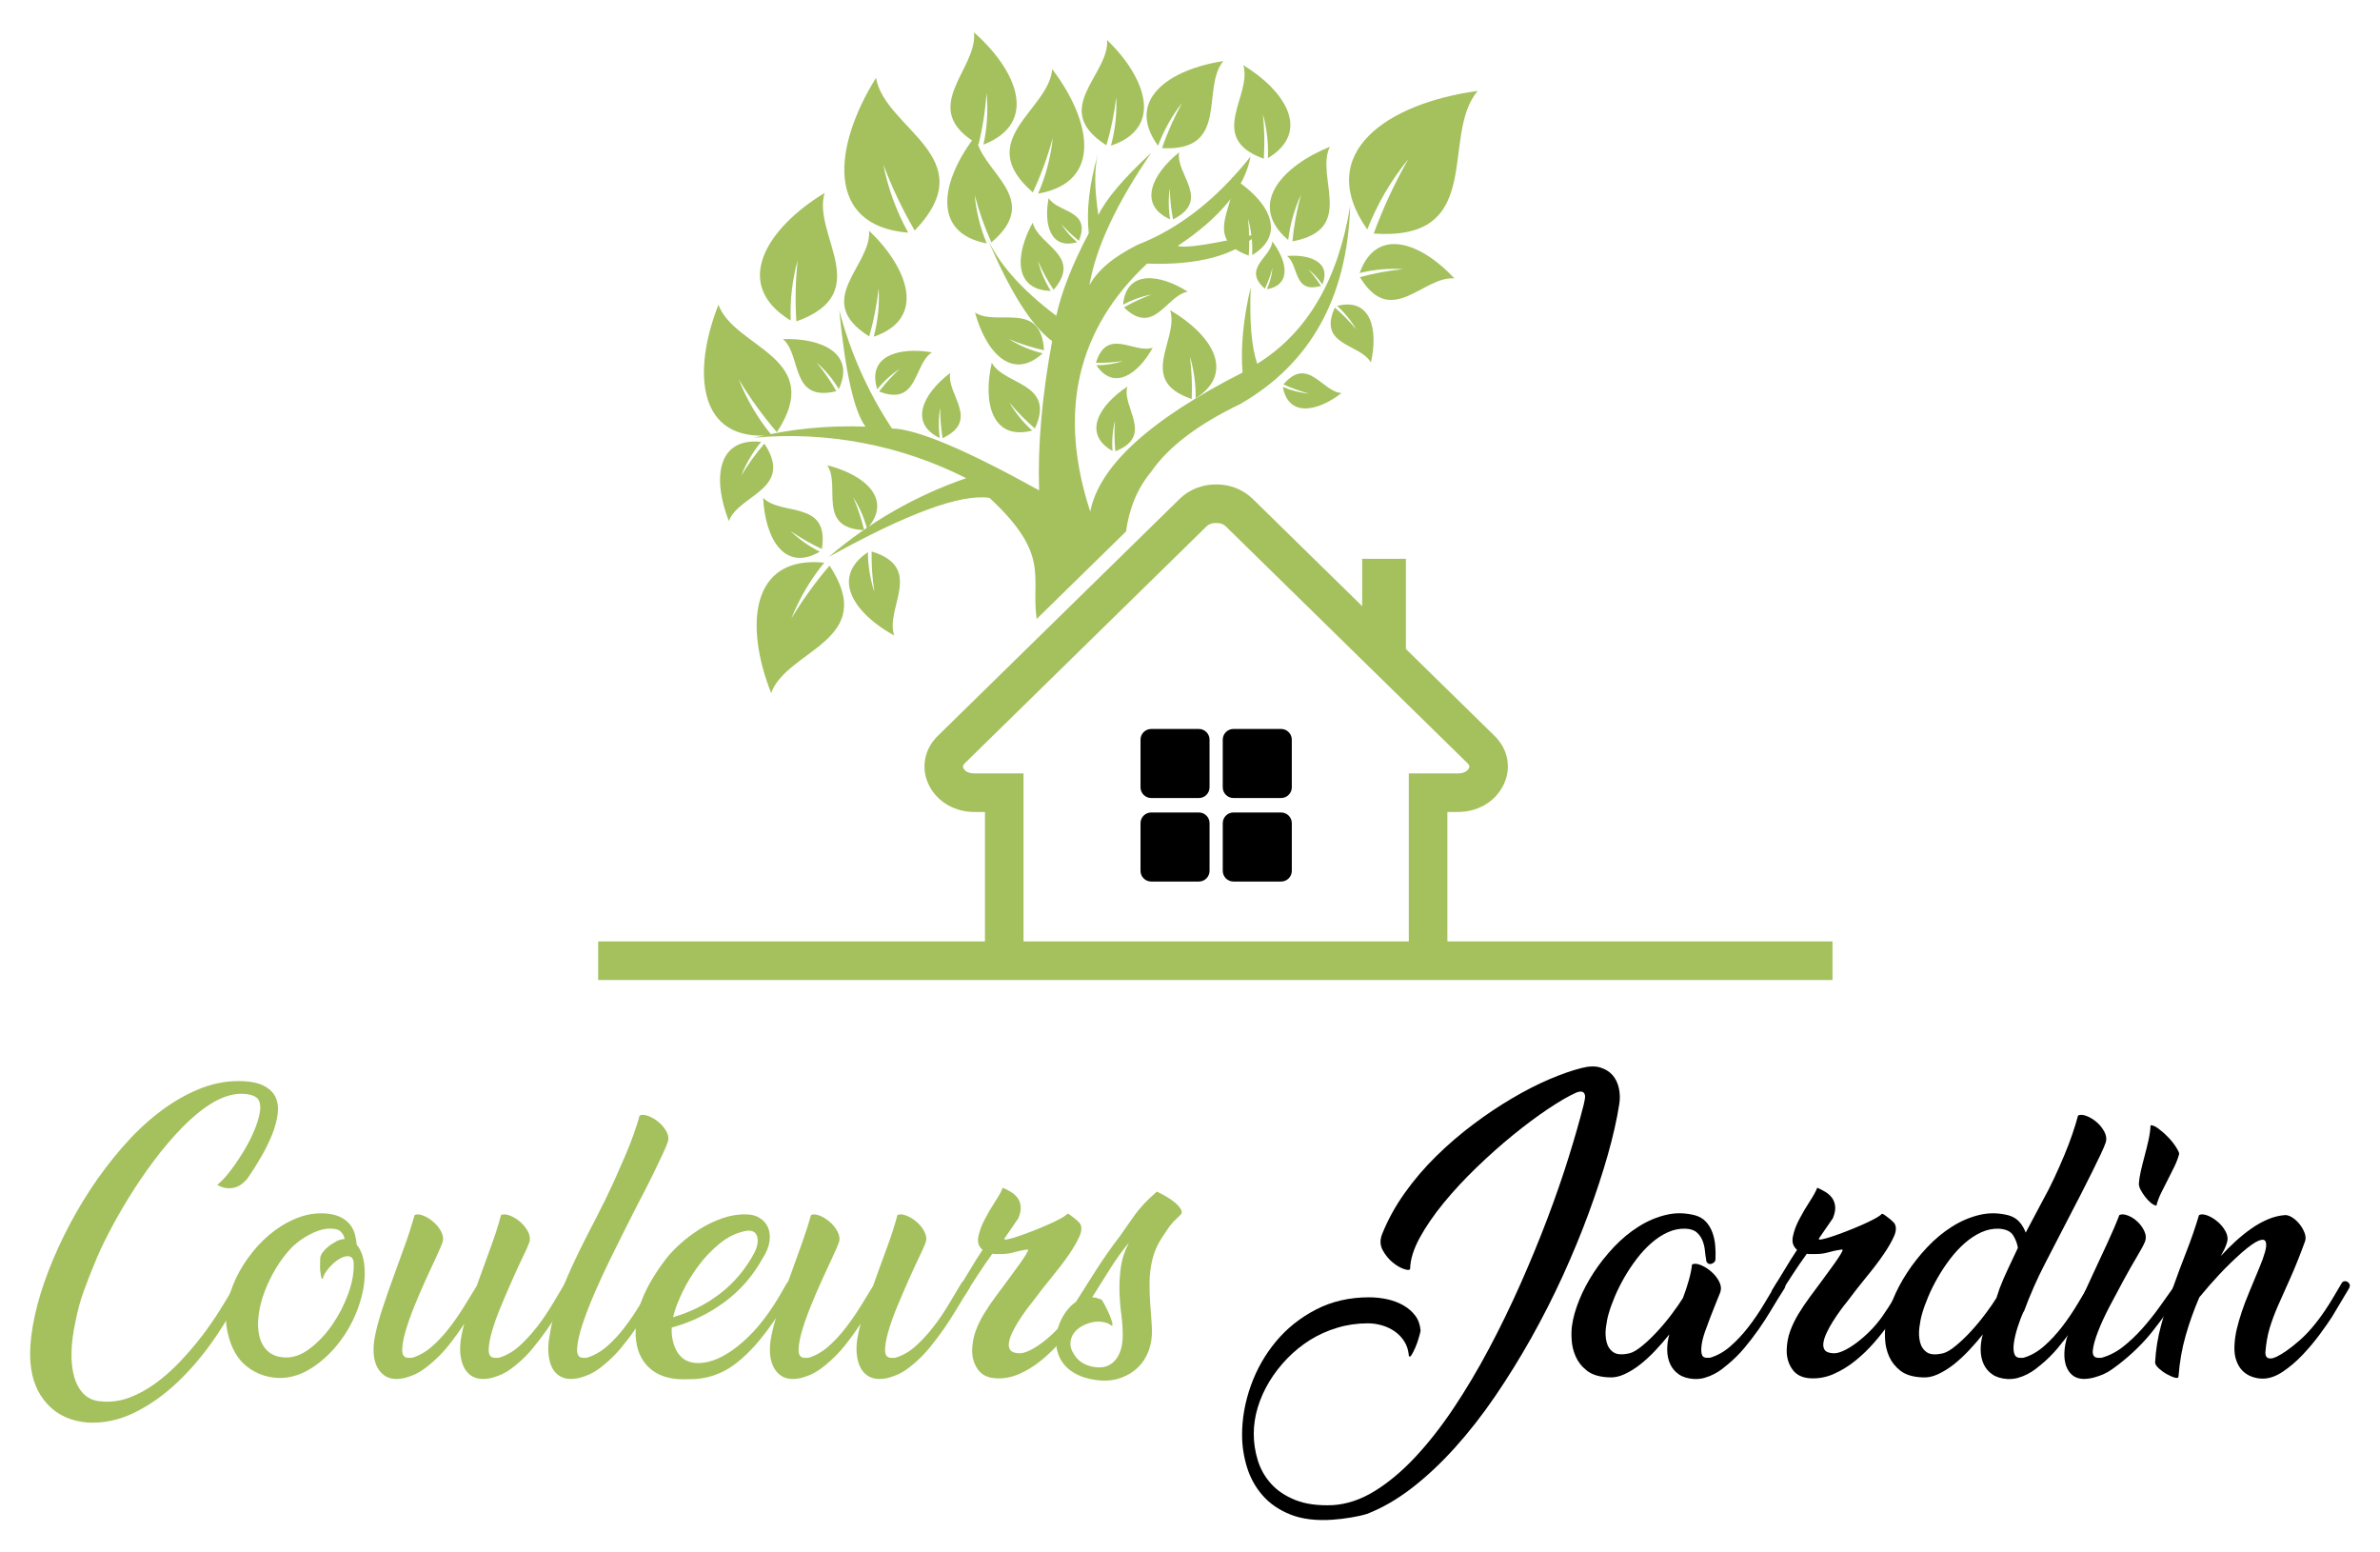 <?xml version="1.0" encoding="utf-8"?>
<!-- Generator: Adobe Illustrator 16.0.0, SVG Export Plug-In . SVG Version: 6.00 Build 0)  -->
<!DOCTYPE svg PUBLIC "-//W3C//DTD SVG 1.1//EN" "http://www.w3.org/Graphics/SVG/1.1/DTD/svg11.dtd">
<svg version="1.1" id="Calque_1" xmlns="http://www.w3.org/2000/svg" xmlns:xlink="http://www.w3.org/1999/xlink" x="0px" y="0px"
	 width="184px" height="120px" viewBox="0 0 184 120" enable-background="new 0 0 184 120" xml:space="preserve">
<g>
	<g>
		<g>
			<path fill-rule="evenodd" clip-rule="evenodd" fill="#A4C15D" d="M111.898,62.765V73.28c-0.963,0.653-1.958,1.245-2.982,1.787
				V61.274v-1.49h1.492h2.305c0.227,0,0.423-0.046,0.574-0.127c0.117-0.065,0.212-0.153,0.269-0.262
				c0.033-0.064,0.048-0.123,0.043-0.176h-0.005c-0.01-0.067-0.057-0.145-0.138-0.221L94.765,40.687
				c-0.085-0.085-0.184-0.147-0.294-0.191c-0.119-0.047-0.271-0.07-0.448-0.07c-0.177,0-0.329,0.023-0.448,0.07
				c-0.109,0.044-0.209,0.106-0.295,0.191L74.59,58.999c-0.083,0.076-0.13,0.153-0.14,0.221h-0.001
				c-0.007,0.053,0.006,0.111,0.041,0.176c0.056,0.108,0.149,0.196,0.269,0.262c0.15,0.081,0.347,0.127,0.575,0.127h2.303h1.491
				v1.49v13.793c-1.023-0.542-2.019-1.134-2.98-1.787V62.765h-0.813c-0.723,0-1.405-0.176-1.996-0.499
				c-0.621-0.34-1.132-0.844-1.469-1.472c-0.357-0.669-0.471-1.38-0.354-2.069v-0.006c0.114-0.676,0.449-1.31,0.99-1.841
				l18.688-18.309c0.379-0.373,0.817-0.653,1.31-0.846c0.477-0.186,0.986-0.278,1.519-0.278s1.042,0.093,1.521,0.278
				c0.49,0.192,0.928,0.473,1.31,0.846l18.687,18.309c0.541,0.531,0.875,1.165,0.99,1.841v0.006c0.118,0.689,0.002,1.4-0.355,2.069
				c-0.336,0.628-0.845,1.132-1.466,1.472c-0.592,0.323-1.273,0.499-1.995,0.499H111.898z"/>
			<rect x="105.31" y="43.196" fill-rule="evenodd" clip-rule="evenodd" fill="#A4C15D" width="3.383" height="7.008"/>
			<path fill-rule="evenodd" clip-rule="evenodd" fill="#A4C15D" d="M87.054,41.08c0.233-1.72,0.847-3.303,1.976-4.659
				c1.323-1.9,3.604-3.628,6.845-5.186c5.442-3.125,8.279-8.227,8.508-15.31c-0.94,5.741-3.336,9.804-7.186,12.194
				c-0.441-1.288-0.609-3.263-0.504-5.926c-0.58,2.478-0.789,4.678-0.628,6.6c-7.165,3.644-11.091,7.229-11.777,10.755
				c-2.51-7.675-1.046-14.064,4.391-19.172c3.934,0.144,6.79-0.623,8.569-2.305c-3.593,0.824-5.656,1.137-6.196,0.936
				c3.312-2.205,5.188-4.509,5.629-6.908c-2.625,3.306-5.534,5.578-8.728,6.818c-1.869,0.933-3.112,1.98-3.731,3.142
				c0.492-2.904,2.085-6.324,4.786-10.257c-2.144,1.984-3.508,3.592-4.093,4.825c-0.306-2.036-0.319-3.604-0.039-4.706
				c-0.664,2.332-0.897,4.369-0.703,6.107c-1.267,2.396-2.103,4.525-2.512,6.381c-2.693-2.031-4.477-4.042-5.343-6.032
				c1.739,4.132,3.415,6.795,5.021,7.989c-0.789,4.295-1.124,8.143-1.004,11.537c-5.68-3.15-9.472-4.745-11.379-4.784
				c-1.854-2.805-3.228-5.892-4.076-9.143c0.479,4.834,1.156,7.836,2.035,9.001c-2.897-0.113-5.8,0.174-8.62,0.855
				c5.652-0.516,11.337,0.567,16.401,3.129c-3.896,1.343-7.504,3.411-10.631,6.093c6.076-3.371,10.22-4.895,12.433-4.571
				c4.777,4.43,3.18,6.08,3.647,9.362L87.054,41.08z"/>
			<path fill-rule="evenodd" clip-rule="evenodd" fill="#A4C15D" d="M59.65,33.632c-5.741,0.584-6.151-4.91-4.106-10.074
				c1.239,3.38,8.347,4.027,4.518,9.849c-1.099-1.274-2.084-2.644-2.95-4.087C57.727,30.883,58.585,32.338,59.65,33.632"/>
			<path fill-rule="evenodd" clip-rule="evenodd" fill="#A4C15D" d="M58.846,34.155c-3.489-0.354-3.74,2.984-2.496,6.122
				c0.755-2.054,5.075-2.445,2.745-5.984c-0.665,0.775-1.266,1.604-1.792,2.485C57.677,35.827,58.197,34.942,58.846,34.155"/>
			<path fill-rule="evenodd" clip-rule="evenodd" fill="#A4C15D" d="M67.099,42.682c-2.974,2.002-0.988,4.788,2.036,6.443
				c-0.748-2.105,2.39-5.237-1.75-6.497c-0.017,1.044,0.054,2.09,0.214,3.123C67.272,44.759,67.103,43.724,67.099,42.682"/>
			<path fill-rule="evenodd" clip-rule="evenodd" fill="#A4C15D" d="M63.383,42.644c-2.771,1.607-4.235-1.079-4.383-4.157
				c1.401,1.427,5.146,0.129,4.539,3.949c-0.846-0.396-1.658-0.86-2.428-1.395C61.78,41.692,62.548,42.232,63.383,42.644"/>
			<path fill-rule="evenodd" clip-rule="evenodd" fill="#A4C15D" d="M67.822,30.093c-0.82-2.578,1.66-3.297,4.228-2.855
				c-1.432,0.894-1.043,4.219-4.085,3.021c0.48-0.626,1.012-1.21,1.591-1.747C68.897,28.945,68.313,29.479,67.822,30.093"/>
			<path fill-rule="evenodd" clip-rule="evenodd" fill="#A4C15D" d="M67.55,26.029c4.116-1.409,2.666-5.305-0.361-8.197
				c0.214,2.707-4.451,5.391,0.011,8.171c0.348-1.22,0.592-2.466,0.731-3.729C68,23.54,67.873,24.808,67.55,26.029"/>
			<path fill-rule="evenodd" clip-rule="evenodd" fill="#A4C15D" d="M64.847,30.073c1.318-2.775-1.364-3.963-4.319-3.862
				c1.473,1.226,0.526,4.908,4.131,4.027c-0.442-0.779-0.953-1.518-1.521-2.212C63.811,28.616,64.386,29.307,64.847,30.073"/>
			<path fill-rule="evenodd" clip-rule="evenodd" fill="#A4C15D" d="M76.29,18.816c-4.382-0.825-3.483-4.987-0.837-8.364
				c0.179,2.775,5.305,4.813,1.191,8.287c-0.533-1.185-0.965-2.416-1.29-3.675C75.467,16.356,75.783,17.622,76.29,18.816"/>
			<path fill-rule="evenodd" clip-rule="evenodd" fill="#A4C15D" d="M80.605,27.313c-2.386,2.187-4.411-0.146-5.223-3.155
				c1.689,1.106,5.104-0.987,5.332,2.916c-0.92-0.205-1.822-0.49-2.697-0.851C78.82,26.721,79.693,27.089,80.605,27.313"/>
			<path fill-rule="evenodd" clip-rule="evenodd" fill="#A4C15D" d="M83.271,18.718c-2.063,0.607-2.592-1.378-2.198-3.409
				c0.688,1.152,3.336,0.903,2.333,3.299c-0.49-0.393-0.944-0.824-1.363-1.295C82.376,17.843,82.792,18.316,83.271,18.718"/>
			<path fill-rule="evenodd" clip-rule="evenodd" fill="#A4C15D" d="M89.529,11.268c-2.576-3.544,0.871-5.911,5.044-6.543
				c-1.746,2.105,0.544,7.018-4.738,6.725c0.417-1.205,0.938-2.375,1.554-3.497C90.599,8.954,89.973,10.074,89.529,11.268"/>
			<path fill-rule="evenodd" clip-rule="evenodd" fill="#A4C15D" d="M96.807,19.721c2.821-1.709,1.119-4.356-1.588-6.012
				c0.594,1.969-2.427,4.71,1.323,6.049c0.063-0.959,0.043-1.922-0.059-2.88C96.739,17.804,96.849,18.763,96.807,19.721"/>
			<path fill-rule="evenodd" clip-rule="evenodd" fill="#A4C15D" d="M92.436,30.789c3.169-2.021,1.159-4.994-1.971-6.81
				c0.73,2.229-2.641,5.433,1.669,6.861c0.046-1.094-0.002-2.193-0.144-3.283C92.308,28.606,92.455,29.698,92.436,30.789"/>
			<path fill-rule="evenodd" clip-rule="evenodd" fill="#A4C15D" d="M86.828,23.551c0.238-2.693,2.805-2.399,5.002-1.003
				c-1.666,0.273-2.592,3.491-4.935,1.213c0.685-0.393,1.4-0.726,2.142-0.999C88.264,22.91,87.52,23.176,86.828,23.551"/>
			<path fill-rule="evenodd" clip-rule="evenodd" fill="#A4C15D" d="M97.945,22.356c1.939-0.338,1.567-2.18,0.42-3.687
				c-0.096,1.224-2.369,2.092-0.575,3.65c0.243-0.521,0.441-1.06,0.592-1.613C98.323,21.276,98.177,21.834,97.945,22.356"/>
			<path fill-rule="evenodd" clip-rule="evenodd" fill="#A4C15D" d="M102.229,21.992c0.715-1.717-0.942-2.354-2.727-2.203
				c0.927,0.696,0.47,2.949,2.62,2.309c-0.292-0.457-0.621-0.889-0.987-1.29C101.56,21.144,101.928,21.542,102.229,21.992"/>
			<path fill-rule="evenodd" clip-rule="evenodd" fill="#A4C15D" d="M99.591,18.555c-3.188-2.721-0.514-5.691,3.222-7.211
				c-1.148,2.348,2.079,6.397-2.896,7.311c0.118-1.215,0.34-2.418,0.661-3.599C100.068,16.165,99.736,17.345,99.591,18.555"/>
			<path fill-rule="evenodd" clip-rule="evenodd" fill="#A4C15D" d="M98.023,12.224c3.372-2.042,1.337-5.209-1.9-7.186
				c0.713,2.354-2.901,5.628,1.583,7.232c0.074-1.148,0.05-2.3-0.07-3.444C97.941,9.932,98.071,11.079,98.023,12.224"/>
			<path fill-rule="evenodd" clip-rule="evenodd" fill="#A4C15D" d="M63.725,43.494c-5.742-0.582-6.152,4.912-4.108,10.075
				c1.24-3.381,8.35-4.027,4.517-9.848c-1.096,1.274-2.081,2.643-2.949,4.086C61.801,46.245,62.658,44.79,63.725,43.494"/>
			<path fill-rule="evenodd" clip-rule="evenodd" fill="#A4C15D" d="M105.704,17.739c-4.172-5.948,1.609-9.776,8.541-10.709
				c-2.95,3.442,0.713,11.647-8.041,11.021c0.729-1.987,1.624-3.913,2.677-5.754C107.544,13.938,106.471,15.772,105.704,17.739"/>
			<path fill-rule="evenodd" clip-rule="evenodd" fill="#A4C15D" d="M81.234,22.488c-2.896-0.081-2.743-2.843-1.393-5.282
				c0.399,1.764,3.897,2.546,1.613,5.197c-0.464-0.707-0.867-1.451-1.206-2.227C80.456,20.995,80.788,21.772,81.234,22.488"/>
			<path fill-rule="evenodd" clip-rule="evenodd" fill="#A4C15D" d="M85.889,11.258c4.112-1.372,2.695-5.263-0.297-8.167
				c0.192,2.698-4.476,5.333-0.055,8.138c0.357-1.21,0.61-2.452,0.76-3.708C86.356,8.78,86.219,10.042,85.889,11.258"/>
			<path fill-rule="evenodd" clip-rule="evenodd" fill="#A4C15D" d="M80.257,14.966c5.06-0.885,4.085-5.691,1.089-9.625
				c-0.247,3.195-6.186,5.465-1.496,9.53c0.632-1.357,1.147-2.767,1.541-4.215C81.239,12.146,80.856,13.6,80.257,14.966"/>
			<path fill-rule="evenodd" clip-rule="evenodd" fill="#A4C15D" d="M61.132,24.779c-4.628-2.809-1.829-7.157,2.621-9.867
				c-0.98,3.232,3.976,7.737-2.186,9.931c-0.101-1.576-0.066-3.158,0.102-4.729C61.248,21.633,61.068,23.207,61.132,24.779"/>
			<path fill-rule="evenodd" clip-rule="evenodd" fill="#A4C15D" d="M70.216,17.986c-6.463-0.522-5.798-6.678-2.49-11.967
				c0.686,3.986,8.408,6.147,2.99,11.801c-0.951-1.633-1.764-3.344-2.43-5.118C68.652,14.556,69.302,16.338,70.216,17.986"/>
			<path fill-rule="evenodd" clip-rule="evenodd" fill="#A4C15D" d="M76.029,11.181c4.306-1.673,2.602-5.741-0.733-8.681
				c0.344,2.861-4.493,5.908,0.358,8.669c0.317-1.31,0.526-2.643,0.617-3.989C76.401,8.521,76.318,9.87,76.029,11.181"/>
			<path fill-rule="evenodd" clip-rule="evenodd" fill="#A4C15D" d="M90.465,16.956c-2.53-1.129-1.39-3.517,0.695-5.178
				c-0.29,1.702,2.518,3.673-0.47,5.183c-0.154-0.794-0.236-1.601-0.253-2.408C90.321,15.351,90.331,16.161,90.465,16.956"/>
			<path fill-rule="evenodd" clip-rule="evenodd" fill="#A4C15D" d="M79.802,33.283c-3.135,0.805-3.826-2.208-3.126-5.243
				c0.974,1.771,4.97,1.532,3.333,5.082c-0.714-0.615-1.376-1.289-1.979-2.018C78.503,31.918,79.102,32.654,79.802,33.283"/>
			<path fill-rule="evenodd" clip-rule="evenodd" fill="#A4C15D" d="M72.654,33.859c-2.441-1.168-1.263-3.468,0.815-5.035
				c-0.33,1.654,2.358,3.65-0.596,5.045c-0.128-0.778-0.189-1.567-0.184-2.356C72.557,32.289,72.544,33.081,72.654,33.859"/>
			<path fill-rule="evenodd" clip-rule="evenodd" fill="#A4C15D" d="M67.032,40.872c2.038-2.301-0.209-4.186-3.078-4.907
				c1.076,1.587-0.854,4.859,2.854,5.015c-0.212-0.872-0.494-1.722-0.85-2.547C66.44,39.186,66.805,40.008,67.032,40.872"/>
			<path fill-rule="evenodd" clip-rule="evenodd" fill="#A4C15D" d="M86.01,34.86c-2.359-1.326-1.034-3.543,1.142-4.972
				c-0.435,1.629,2.117,3.796-0.922,4.995c-0.078-0.785-0.088-1.575-0.03-2.361C86.015,33.286,85.948,34.075,86.01,34.86"/>
			<path fill-rule="evenodd" clip-rule="evenodd" fill="#A4C15D" d="M84.764,28.235c1.346,2.011,3.231,0.679,4.355-1.359
				c-1.425,0.5-3.531-1.625-4.392,1.166c0.707,0.015,1.412-0.031,2.11-0.137C86.167,28.124,85.468,28.235,84.764,28.235"/>
			<path fill-rule="evenodd" clip-rule="evenodd" fill="#A4C15D" d="M105.115,21.106c1.31-3.67,4.774-2.328,7.332,0.417
				c-2.419-0.225-4.875,3.92-7.313-0.101c1.096-0.3,2.215-0.505,3.347-0.615C107.349,20.731,106.214,20.834,105.115,21.106"/>
			<path fill-rule="evenodd" clip-rule="evenodd" fill="#A4C15D" d="M99.177,29.906c0.436,2.379,2.697,1.904,4.535,0.478
				c-1.506-0.104-2.596-2.892-4.491-0.668c0.641,0.29,1.307,0.53,1.987,0.71C100.509,30.359,99.822,30.186,99.177,29.906"/>
			<path fill-rule="evenodd" clip-rule="evenodd" fill="#A4C15D" d="M103.374,23.646c2.619-0.674,3.196,1.844,2.611,4.38
				c-0.813-1.479-4.153-1.28-2.787-4.249c0.599,0.517,1.151,1.08,1.655,1.689C104.457,24.785,103.959,24.172,103.374,23.646"/>
			<path fill-rule="evenodd" clip-rule="evenodd" d="M89,61.686h3.688c0.453,0,0.823-0.37,0.823-0.824v-3.688
				c0-0.453-0.37-0.825-0.823-0.825H89c-0.454,0-0.825,0.372-0.825,0.825v3.688C88.175,61.315,88.546,61.686,89,61.686
				 M94.532,57.173v3.688c0,0.454,0.372,0.824,0.824,0.824h3.688c0.455,0,0.826-0.37,0.826-0.824v-3.688
				c0-0.453-0.371-0.825-0.826-0.825h-3.688C94.904,56.348,94.532,56.72,94.532,57.173z M99.871,67.318v-3.691
				c0-0.452-0.371-0.823-0.826-0.823h-3.688c-0.452,0-0.824,0.371-0.824,0.823v3.691c0,0.451,0.372,0.824,0.824,0.824h3.688
				C99.5,68.143,99.871,67.77,99.871,67.318z M93.512,67.318v-3.691c0-0.452-0.37-0.823-0.823-0.823H89
				c-0.454,0-0.825,0.371-0.825,0.823v3.691c0,0.451,0.371,0.824,0.825,0.824h3.688C93.142,68.143,93.512,67.77,93.512,67.318z"/>
		</g>
		<path fill-rule="evenodd" clip-rule="evenodd" fill="#A4C15D" d="M141.672,72.771H46.244v2.983h95.428v-3.283"/>
	</g>
	<g>
		<path fill="#A4C15D" d="M18.799,99.628c-0.603,1.291-1.339,2.569-2.211,3.834c-0.871,1.266-1.827,2.393-2.866,3.382
			c-1.038,0.987-2.149,1.772-3.33,2.351s-2.386,0.833-3.608,0.767c-1.29-0.102-2.326-0.571-3.104-1.408
			c-0.781-0.838-1.22-1.911-1.322-3.218c-0.067-0.838-0.007-1.789,0.178-2.853c0.185-1.064,0.48-2.188,0.892-3.369
			c0.411-1.182,0.918-2.384,1.521-3.607c0.604-1.224,1.28-2.409,2.035-3.558c0.754-1.146,1.576-2.231,2.463-3.254
			c0.89-1.022,1.819-1.911,2.791-2.665c0.974-0.755,1.982-1.354,3.031-1.798c1.046-0.443,2.097-0.666,3.154-0.666
			c0.821,0,1.462,0.113,1.926,0.34c0.46,0.226,0.776,0.527,0.954,0.903c0.174,0.378,0.229,0.818,0.164,1.319
			c-0.068,0.504-0.215,1.036-0.439,1.598c-0.229,0.561-0.508,1.132-0.844,1.71c-0.335,0.577-0.687,1.135-1.057,1.671
			c-0.082,0.101-0.197,0.214-0.341,0.34c-0.141,0.126-0.31,0.227-0.501,0.302c-0.193,0.075-0.414,0.109-0.667,0.101
			c-0.252-0.009-0.527-0.097-0.83-0.265c0.269-0.2,0.568-0.506,0.894-0.916c0.327-0.413,0.648-0.869,0.967-1.372
			c0.32-0.502,0.602-1.013,0.844-1.533c0.241-0.52,0.416-0.988,0.515-1.407c0.166-0.636,0.15-1.098-0.049-1.383
			c-0.201-0.285-0.672-0.427-1.408-0.427c-0.721,0.033-1.459,0.285-2.215,0.754c-0.754,0.47-1.502,1.088-2.25,1.851
			c-0.743,0.764-1.469,1.613-2.174,2.555c-0.703,0.938-1.353,1.891-1.946,2.855c-0.596,0.966-1.125,1.896-1.584,2.793
			c-0.463,0.899-0.817,1.665-1.069,2.303c-0.302,0.721-0.588,1.456-0.857,2.203c-0.267,0.746-0.476,1.521-0.626,2.327
			c-0.184,0.838-0.285,1.618-0.301,2.341c-0.018,0.723,0.054,1.358,0.213,1.912c0.159,0.554,0.412,0.998,0.754,1.334
			c0.343,0.335,0.791,0.52,1.344,0.553c0.721,0.066,1.423-0.026,2.113-0.276c0.687-0.252,1.357-0.612,2.011-1.081
			c0.653-0.469,1.283-1.018,1.885-1.646c0.602-0.63,1.172-1.29,1.71-1.985c0.536-0.697,1.024-1.4,1.47-2.113
			c0.445-0.711,0.843-1.386,1.194-2.023c0.049-0.084,0.124-0.129,0.226-0.138c0.102-0.008,0.187,0.013,0.264,0.062
			c0.074,0.052,0.127,0.119,0.15,0.202C18.888,99.412,18.867,99.513,18.799,99.628z"/>
		<path fill="#A4C15D" d="M25.386,93.821c0.403,0.05,0.741,0.15,1.019,0.302s0.499,0.336,0.668,0.553
			c0.167,0.219,0.288,0.462,0.364,0.73c0.074,0.268,0.12,0.534,0.138,0.802c0.303,0.371,0.494,0.857,0.577,1.458
			c0.117,0.94,0.014,1.935-0.315,2.981c-0.325,1.048-0.803,2.007-1.432,2.878c-0.627,0.871-1.362,1.589-2.199,2.148
			c-0.838,0.563-1.701,0.844-2.588,0.844c-0.957-0.018-1.804-0.315-2.539-0.893c-0.738-0.579-1.232-1.463-1.485-2.652
			c-0.15-0.638-0.161-1.316-0.036-2.037s0.356-1.433,0.692-2.138c0.332-0.702,0.756-1.373,1.27-2.009
			c0.51-0.639,1.078-1.191,1.709-1.661c0.627-0.468,1.292-0.823,1.997-1.068C23.93,93.817,24.65,93.737,25.386,93.821z
			 M24.96,98.875c-0.068-0.017-0.115-0.089-0.139-0.215c-0.024-0.125-0.046-0.268-0.064-0.427c-0.017-0.158-0.021-0.331-0.01-0.516
			c0.008-0.184,0.01-0.343,0.01-0.478c0.019-0.15,0.085-0.302,0.203-0.451c0.117-0.151,0.247-0.286,0.39-0.402
			c0.142-0.117,0.279-0.216,0.414-0.29c0.136-0.076,0.226-0.129,0.275-0.163c0.203-0.101,0.403-0.151,0.604-0.151
			c-0.033-0.234-0.144-0.436-0.325-0.604c-0.184-0.167-0.52-0.233-1.007-0.2c-0.402,0.033-0.853,0.18-1.357,0.44
			c-0.502,0.26-0.962,0.589-1.382,0.992c-0.452,0.47-0.858,1.001-1.22,1.596c-0.36,0.596-0.658,1.204-0.893,1.823
			s-0.39,1.229-0.465,1.822c-0.076,0.594-0.059,1.131,0.052,1.608c0.106,0.478,0.323,0.868,0.641,1.169
			c0.316,0.301,0.753,0.469,1.306,0.504c0.655,0.033,1.303-0.193,1.948-0.68c0.645-0.486,1.225-1.098,1.735-1.836
			c0.512-0.736,0.921-1.527,1.232-2.374c0.311-0.847,0.454-1.622,0.438-2.326c0-0.353-0.116-0.553-0.35-0.604
			c-0.185-0.032-0.39,0.009-0.618,0.126c-0.225,0.117-0.438,0.268-0.642,0.452c-0.201,0.186-0.377,0.387-0.528,0.604
			C25.058,98.514,24.976,98.707,24.96,98.875z"/>
		<path fill="#A4C15D" d="M38.733,93.923c0.169-0.085,0.396-0.071,0.68,0.037c0.285,0.109,0.553,0.271,0.806,0.49
			c0.25,0.218,0.452,0.469,0.604,0.753c0.148,0.287,0.184,0.563,0.1,0.83c-0.083,0.236-0.251,0.612-0.503,1.132
			c-0.252,0.519-0.524,1.11-0.816,1.772c-0.295,0.663-0.588,1.344-0.879,2.05c-0.295,0.703-0.525,1.348-0.692,1.935
			c-0.169,0.587-0.252,1.067-0.252,1.445c0,0.377,0.151,0.575,0.453,0.59h0.327c0.569-0.165,1.098-0.468,1.584-0.903
			c0.483-0.436,0.941-0.931,1.37-1.484c0.428-0.552,0.82-1.131,1.182-1.733c0.359-0.604,0.69-1.156,0.992-1.659
			c0.05-0.084,0.126-0.131,0.227-0.138c0.102-0.01,0.188,0.011,0.264,0.062c0.076,0.05,0.13,0.117,0.163,0.201
			c0.034,0.084,0.018,0.185-0.049,0.302c-0.337,0.52-0.663,1.047-0.98,1.584c-0.319,0.536-0.655,1.056-1.006,1.559
			c-0.353,0.502-0.721,0.988-1.108,1.458c-0.386,0.469-0.812,0.897-1.28,1.282c-0.12,0.102-0.271,0.218-0.452,0.351
			c-0.185,0.135-0.39,0.257-0.617,0.365c-0.226,0.108-0.471,0.202-0.728,0.276c-0.261,0.076-0.541,0.114-0.844,0.114
			c-0.369-0.017-0.674-0.117-0.918-0.302c-0.241-0.186-0.426-0.429-0.552-0.73c-0.127-0.301-0.202-0.646-0.227-1.03
			s0.004-0.796,0.087-1.231c0.051-0.301,0.128-0.628,0.226-0.98c-0.384,0.586-0.796,1.153-1.229,1.697
			c-0.438,0.544-0.922,1.034-1.459,1.471c-0.117,0.102-0.269,0.218-0.453,0.351c-0.185,0.135-0.388,0.257-0.614,0.365
			s-0.47,0.202-0.731,0.276c-0.26,0.076-0.538,0.114-0.839,0.114c-0.354-0.017-0.651-0.117-0.893-0.302
			c-0.245-0.186-0.433-0.429-0.568-0.73c-0.133-0.301-0.207-0.646-0.226-1.03c-0.016-0.385,0.019-0.796,0.102-1.231
			c0.117-0.603,0.309-1.315,0.577-2.137c0.268-0.819,0.562-1.664,0.879-2.525c0.32-0.863,0.625-1.71,0.919-2.54
			c0.295-0.828,0.522-1.555,0.691-2.174c0.167-0.085,0.39-0.071,0.667,0.037c0.275,0.109,0.541,0.271,0.79,0.49
			c0.252,0.218,0.453,0.469,0.604,0.753c0.149,0.287,0.185,0.563,0.101,0.83c-0.083,0.236-0.247,0.612-0.489,1.132
			c-0.243,0.519-0.517,1.11-0.819,1.772c-0.302,0.663-0.592,1.344-0.879,2.05c-0.284,0.703-0.509,1.348-0.679,1.935
			c-0.166,0.587-0.25,1.067-0.25,1.445c0,0.377,0.151,0.575,0.453,0.59h0.301c0.552-0.165,1.063-0.456,1.532-0.866
			s0.909-0.881,1.319-1.408c0.411-0.527,0.796-1.081,1.157-1.658c0.359-0.579,0.691-1.118,0.993-1.622
			c0.352-0.988,0.709-1.969,1.067-2.941C38.278,95.49,38.549,94.644,38.733,93.923z"/>
		<path fill="#A4C15D" d="M48.865,93.948c-0.116,0.235-0.333,0.665-0.652,1.294c-0.319,0.628-0.675,1.345-1.067,2.149
			c-0.395,0.805-0.785,1.651-1.17,2.538c-0.386,0.89-0.699,1.702-0.942,2.439s-0.382,1.349-0.415,1.835
			c-0.034,0.485,0.109,0.738,0.428,0.753h0.302c0.569-0.165,1.102-0.468,1.597-0.903c0.494-0.436,0.949-0.931,1.369-1.484
			c0.418-0.552,0.809-1.131,1.169-1.733c0.36-0.604,0.699-1.156,1.019-1.659c0.05-0.084,0.121-0.131,0.214-0.138
			c0.092-0.01,0.175,0.011,0.25,0.062c0.076,0.05,0.13,0.117,0.164,0.201c0.033,0.084,0.017,0.185-0.051,0.302
			c-0.336,0.52-0.661,1.047-0.98,1.584c-0.317,0.536-0.648,1.056-0.993,1.559c-0.343,0.502-0.713,0.988-1.105,1.458
			c-0.393,0.469-0.826,0.897-1.295,1.282c-0.116,0.102-0.267,0.218-0.453,0.351c-0.185,0.135-0.388,0.257-0.615,0.365
			c-0.226,0.108-0.469,0.202-0.729,0.276c-0.259,0.076-0.54,0.114-0.841,0.114c-0.353-0.017-0.651-0.114-0.892-0.29
			c-0.245-0.175-0.429-0.416-0.555-0.715c-0.124-0.302-0.201-0.651-0.225-1.046c-0.026-0.392,0.003-0.808,0.087-1.243
			c0.134-0.922,0.353-1.821,0.653-2.702c0.302-0.879,0.649-1.751,1.043-2.615c0.393-0.862,0.813-1.722,1.257-2.575
			c0.445-0.856,0.885-1.72,1.321-2.59c0.283-0.588,0.561-1.178,0.83-1.772c0.266-0.596,0.521-1.177,0.765-1.748
			c0.243-0.568,0.457-1.112,0.642-1.634c0.185-0.52,0.336-0.996,0.453-1.434c0.167-0.083,0.394-0.07,0.679,0.039
			c0.285,0.108,0.552,0.27,0.804,0.479c0.252,0.208,0.453,0.456,0.604,0.741c0.151,0.285,0.176,0.562,0.075,0.829
			c-0.066,0.201-0.196,0.506-0.389,0.917c-0.193,0.41-0.415,0.877-0.667,1.395c-0.252,0.521-0.527,1.069-0.828,1.648
			C49.42,92.854,49.134,93.411,48.865,93.948z"/>
		<path fill="#A4C15D" d="M58.947,97.291c-0.754,1.356-1.744,2.484-2.966,3.381c-1.225,0.896-2.573,1.546-4.048,1.947
			c-0.017,0.285,0,0.571,0.05,0.856c0.052,0.284,0.135,0.552,0.251,0.804c0.117,0.251,0.278,0.469,0.479,0.654
			c0.201,0.185,0.452,0.31,0.753,0.376c0.37,0.084,0.792,0.071,1.27-0.037c0.479-0.109,0.98-0.326,1.509-0.654
			c0.529-0.326,1.069-0.757,1.622-1.294c0.554-0.536,1.097-1.19,1.634-1.96c0.269-0.388,0.511-0.764,0.729-1.132
			c0.218-0.368,0.418-0.72,0.603-1.056c0.068-0.084,0.146-0.131,0.24-0.138c0.091-0.01,0.175,0.011,0.25,0.062
			c0.076,0.05,0.13,0.117,0.163,0.201s0.016,0.185-0.05,0.302c-0.236,0.368-0.486,0.77-0.754,1.205
			c-0.268,0.438-0.566,0.894-0.893,1.372c-0.326,0.477-0.688,0.955-1.081,1.433s-0.834,0.934-1.32,1.37
			c-0.485,0.437-0.954,0.767-1.406,0.993c-0.453,0.226-0.88,0.385-1.283,0.478c-0.402,0.091-0.763,0.143-1.081,0.15
			c-0.319,0.009-0.577,0.014-0.778,0.014c-1.14,0-2.029-0.303-2.666-0.906c-0.636-0.604-0.979-1.424-1.029-2.464
			c-0.034-0.955,0.138-1.904,0.514-2.853c0.377-0.946,0.984-1.974,1.823-3.079c0.269-0.353,0.629-0.734,1.082-1.146
			c0.451-0.409,0.955-0.791,1.508-1.143c0.553-0.353,1.139-0.637,1.76-0.854s1.238-0.319,1.859-0.303
			c0.404,0,0.751,0.094,1.043,0.278c0.294,0.184,0.509,0.431,0.641,0.74c0.135,0.311,0.173,0.671,0.114,1.081
			C59.43,96.383,59.249,96.822,58.947,97.291z M52.06,101.715c-0.018,0.034-0.024,0.067-0.024,0.101
			c1.356-0.386,2.579-1.001,3.668-1.847c1.091-0.848,1.97-1.907,2.642-3.18c0.233-0.487,0.292-0.903,0.175-1.246
			s-0.41-0.473-0.879-0.389c-0.705,0.135-1.368,0.453-1.985,0.954c-0.621,0.504-1.174,1.081-1.661,1.735
			c-0.485,0.653-0.896,1.327-1.231,2.025C52.428,100.563,52.193,101.18,52.06,101.715z"/>
		<path fill="#A4C15D" d="M69.379,93.923c0.168-0.085,0.395-0.071,0.679,0.037c0.285,0.109,0.554,0.271,0.806,0.49
			c0.25,0.218,0.452,0.469,0.603,0.753c0.15,0.287,0.184,0.563,0.101,0.83c-0.085,0.236-0.251,0.612-0.503,1.132
			c-0.251,0.519-0.525,1.11-0.817,1.772c-0.292,0.663-0.587,1.344-0.88,2.05c-0.293,0.703-0.523,1.348-0.691,1.935
			s-0.252,1.067-0.252,1.445c0,0.377,0.151,0.575,0.453,0.59h0.326c0.571-0.165,1.099-0.468,1.585-0.903s0.942-0.931,1.369-1.484
			c0.429-0.552,0.821-1.131,1.182-1.733c0.36-0.604,0.692-1.156,0.994-1.659c0.05-0.084,0.124-0.131,0.227-0.138
			c0.1-0.01,0.188,0.011,0.264,0.062c0.075,0.05,0.128,0.117,0.162,0.201s0.018,0.185-0.05,0.302
			c-0.336,0.52-0.662,1.047-0.98,1.584c-0.319,0.536-0.653,1.056-1.005,1.559c-0.353,0.502-0.721,0.988-1.107,1.458
			c-0.384,0.469-0.813,0.897-1.281,1.282c-0.117,0.102-0.269,0.218-0.452,0.351c-0.185,0.135-0.391,0.257-0.616,0.365
			c-0.227,0.108-0.47,0.202-0.729,0.276c-0.261,0.076-0.542,0.114-0.843,0.114c-0.368-0.017-0.674-0.117-0.918-0.302
			c-0.243-0.186-0.428-0.429-0.552-0.73c-0.126-0.301-0.202-0.646-0.228-1.03c-0.024-0.385,0.005-0.796,0.089-1.231
			c0.051-0.301,0.125-0.628,0.226-0.98c-0.385,0.586-0.796,1.153-1.232,1.697c-0.436,0.544-0.92,1.034-1.457,1.471
			c-0.117,0.102-0.269,0.218-0.453,0.351c-0.185,0.135-0.39,0.257-0.615,0.365c-0.227,0.108-0.47,0.202-0.729,0.276
			c-0.262,0.076-0.541,0.114-0.842,0.114c-0.354-0.017-0.651-0.117-0.894-0.302c-0.242-0.186-0.432-0.429-0.564-0.73
			c-0.135-0.301-0.211-0.646-0.228-1.03s0.017-0.796,0.101-1.231c0.117-0.603,0.312-1.315,0.579-2.137
			c0.268-0.819,0.561-1.664,0.879-2.525c0.318-0.863,0.624-1.71,0.918-2.54c0.293-0.828,0.524-1.555,0.692-2.174
			c0.166-0.085,0.39-0.071,0.665,0.037c0.276,0.109,0.541,0.271,0.792,0.49c0.252,0.218,0.453,0.469,0.603,0.753
			c0.151,0.287,0.185,0.563,0.101,0.83c-0.084,0.236-0.247,0.612-0.489,1.132c-0.243,0.519-0.516,1.11-0.817,1.772
			c-0.303,0.663-0.595,1.344-0.88,2.05c-0.284,0.703-0.511,1.348-0.679,1.935s-0.251,1.067-0.251,1.445
			c0,0.377,0.151,0.575,0.453,0.59h0.301c0.553-0.165,1.065-0.456,1.534-0.866s0.907-0.881,1.318-1.408s0.796-1.081,1.157-1.658
			c0.359-0.579,0.691-1.118,0.993-1.622c0.351-0.988,0.707-1.969,1.068-2.941C68.922,95.49,69.194,94.644,69.379,93.923z"/>
		<path fill="#A4C15D" d="M83.13,102.243c-0.353,0.503-0.755,1.014-1.208,1.534c-0.451,0.52-0.938,0.988-1.457,1.406
			c-0.521,0.421-1.073,0.759-1.66,1.019s-1.19,0.374-1.809,0.339c-0.639-0.033-1.107-0.268-1.409-0.704
			c-0.302-0.435-0.443-0.938-0.427-1.508c0.017-0.519,0.108-1.005,0.275-1.458c0.168-0.453,0.381-0.893,0.642-1.319
			c0.261-0.428,0.545-0.85,0.854-1.271c0.313-0.417,0.635-0.854,0.971-1.307c0.216-0.301,0.434-0.599,0.652-0.893
			c0.217-0.292,0.402-0.554,0.553-0.779s0.26-0.405,0.326-0.539c0.067-0.135,0.067-0.192,0-0.177
			c-0.251,0.034-0.463,0.071-0.64,0.112c-0.176,0.044-0.339,0.085-0.49,0.127c-0.151,0.04-0.311,0.071-0.478,0.088
			c-0.168,0.018-0.37,0.024-0.604,0.024c-0.085,0-0.167,0-0.252,0c-0.083,0-0.168-0.007-0.251-0.024
			c-0.385,0.536-0.755,1.071-1.106,1.609c-0.352,0.536-0.688,1.054-1.005,1.558c-0.051,0.084-0.122,0.131-0.215,0.138
			c-0.092,0.01-0.171-0.007-0.238-0.049c-0.067-0.043-0.118-0.109-0.151-0.201c-0.033-0.093-0.008-0.197,0.077-0.315
			c0.333-0.536,0.648-1.051,0.942-1.545c0.292-0.495,0.605-0.994,0.941-1.496c-0.302-0.253-0.41-0.592-0.326-1.018
			c0.084-0.429,0.251-0.882,0.503-1.358c0.251-0.478,0.52-0.935,0.804-1.369c0.285-0.437,0.478-0.789,0.579-1.057
			c0.2,0.084,0.405,0.188,0.616,0.315c0.209,0.123,0.38,0.274,0.515,0.452c0.134,0.175,0.218,0.394,0.252,0.652
			c0.032,0.261-0.026,0.575-0.177,0.943l-1.055,1.533c-0.068,0.101-0.009,0.135,0.176,0.101c0.183-0.032,0.443-0.105,0.779-0.213
			c0.335-0.11,0.706-0.244,1.118-0.403c0.411-0.159,0.809-0.322,1.193-0.49s0.725-0.33,1.02-0.49c0.292-0.158,0.48-0.288,0.564-0.39
			c0.051,0,0.121,0.033,0.215,0.102c0.091,0.066,0.191,0.142,0.3,0.227c0.11,0.082,0.207,0.167,0.289,0.25
			c0.085,0.083,0.134,0.134,0.15,0.15c0.168,0.252,0.165,0.584-0.011,0.993c-0.177,0.411-0.449,0.885-0.818,1.421
			c-0.367,0.537-0.804,1.111-1.307,1.723s-0.997,1.243-1.483,1.896c-0.167,0.202-0.352,0.441-0.552,0.716
			c-0.202,0.278-0.396,0.563-0.579,0.856c-0.185,0.293-0.344,0.581-0.479,0.867c-0.134,0.285-0.218,0.544-0.251,0.779
			c-0.033,0.234,0.005,0.423,0.113,0.565c0.109,0.143,0.322,0.222,0.642,0.24c0.218,0.017,0.481-0.048,0.791-0.189
			c0.311-0.142,0.642-0.344,0.994-0.604c0.351-0.261,0.704-0.566,1.057-0.917c0.351-0.353,0.67-0.73,0.953-1.132
			c0.337-0.486,0.642-0.957,0.919-1.409c0.276-0.45,0.507-0.844,0.691-1.18c0.065-0.084,0.146-0.131,0.239-0.138
			c0.09-0.01,0.175,0.011,0.251,0.062c0.075,0.05,0.126,0.117,0.149,0.201c0.025,0.084,0.005,0.185-0.061,0.302
			c-0.287,0.437-0.556,0.879-0.806,1.332C83.682,101.388,83.414,101.824,83.13,102.243z"/>
		<path fill="#A4C15D" d="M81.646,103.65c0-0.588,0.147-1.159,0.44-1.723c0.291-0.561,0.658-0.992,1.094-1.294
			c0.535-0.854,1.075-1.705,1.619-2.552c0.546-0.845,1.146-1.695,1.799-2.551c0.201-0.284,0.395-0.562,0.579-0.83
			c0.184-0.268,0.376-0.541,0.576-0.816c0.202-0.276,0.437-0.558,0.704-0.843s0.596-0.594,0.981-0.93
			c0.186,0.084,0.411,0.201,0.679,0.353s0.512,0.319,0.729,0.503c0.218,0.185,0.373,0.363,0.465,0.54
			c0.093,0.176,0.056,0.33-0.112,0.464c-0.201,0.186-0.356,0.336-0.467,0.454c-0.107,0.116-0.204,0.229-0.288,0.339
			c-0.083,0.108-0.167,0.23-0.251,0.363c-0.085,0.136-0.202,0.312-0.353,0.529c-0.351,0.535-0.6,1.093-0.741,1.671
			c-0.143,0.579-0.217,1.169-0.227,1.772c-0.007,0.604,0.013,1.211,0.063,1.822c0.05,0.612,0.091,1.221,0.125,1.823
			c0.017,0.603-0.066,1.156-0.251,1.658c-0.185,0.504-0.457,0.931-0.816,1.283c-0.36,0.351-0.788,0.62-1.283,0.804
			c-0.494,0.185-1.025,0.26-1.596,0.226c-0.604-0.049-1.123-0.162-1.559-0.34c-0.437-0.175-0.796-0.4-1.081-0.678
			c-0.286-0.275-0.494-0.591-0.629-0.941C81.713,104.404,81.646,104.036,81.646,103.65z M87.277,96.059
			c-0.504,0.603-0.998,1.291-1.483,2.061c-0.486,0.772-0.938,1.492-1.357,2.162c0.117,0,0.234,0.017,0.353,0.052
			c0.117,0.033,0.242,0.074,0.376,0.125c0.051,0.066,0.13,0.201,0.239,0.402c0.11,0.201,0.214,0.415,0.315,0.642
			c0.1,0.227,0.179,0.436,0.237,0.627c0.059,0.194,0.064,0.315,0.014,0.365c-0.202-0.166-0.445-0.271-0.73-0.313
			c-0.284-0.041-0.564-0.03-0.841,0.037c-0.278,0.065-0.542,0.173-0.792,0.314c-0.252,0.143-0.453,0.323-0.604,0.54
			c-0.151,0.219-0.234,0.464-0.251,0.742c-0.017,0.276,0.076,0.565,0.277,0.867c0.201,0.336,0.464,0.584,0.79,0.742
			c0.328,0.159,0.651,0.247,0.97,0.264c0.351,0.033,0.652-0.014,0.904-0.139s0.46-0.306,0.627-0.541
			c0.168-0.232,0.29-0.507,0.367-0.816c0.074-0.31,0.112-0.632,0.112-0.968c0-0.52-0.038-1.063-0.112-1.636
			c-0.077-0.567-0.123-1.155-0.14-1.758s0.017-1.22,0.102-1.849C86.732,97.354,86.941,96.713,87.277,96.059z"/>
		<path d="M109.021,98.045c0,0.135-0.147,0.156-0.439,0.063c-0.294-0.093-0.595-0.265-0.905-0.517
			c-0.31-0.252-0.569-0.569-0.778-0.954c-0.211-0.385-0.224-0.805-0.039-1.258c0.437-1.089,1.015-2.141,1.735-3.154
			s1.534-1.966,2.438-2.854c0.904-0.888,1.861-1.71,2.866-2.463c1.006-0.756,2.008-1.426,3.005-2.011
			c0.997-0.588,1.957-1.078,2.877-1.472c0.924-0.395,1.753-0.683,2.489-0.868c0.57-0.149,1.058-0.162,1.458-0.037
			c0.403,0.126,0.722,0.328,0.956,0.604c0.234,0.274,0.393,0.615,0.478,1.017c0.083,0.403,0.092,0.806,0.025,1.206
			c-0.185,1.192-0.483,2.506-0.892,3.947c-0.411,1.442-0.906,2.946-1.484,4.513c-0.578,1.567-1.24,3.168-1.984,4.802
			c-0.747,1.634-1.56,3.234-2.438,4.802c-0.882,1.568-1.815,3.075-2.804,4.525c-0.99,1.449-2.025,2.772-3.105,3.971
			c-1.08,1.197-2.191,2.239-3.33,3.118c-1.141,0.879-2.297,1.546-3.469,1.999c-0.319,0.101-0.726,0.191-1.221,0.275
			c-0.494,0.083-0.984,0.142-1.469,0.175c-1.259,0.084-2.33-0.049-3.22-0.401c-0.887-0.352-1.607-0.847-2.16-1.483
			c-0.555-0.637-0.957-1.365-1.208-2.187s-0.376-1.651-0.376-2.488c0-1.274,0.226-2.543,0.679-3.809
			c0.452-1.266,1.101-2.405,1.948-3.42c0.845-1.013,1.876-1.834,3.091-2.463c1.216-0.628,2.585-0.943,4.11-0.943
			c0.47,0,0.934,0.052,1.396,0.151c0.462,0.102,0.879,0.26,1.258,0.479c0.376,0.217,0.682,0.486,0.917,0.804
			c0.235,0.319,0.368,0.703,0.402,1.156c-0.018,0.102-0.064,0.281-0.14,0.541c-0.074,0.26-0.162,0.507-0.263,0.742
			c-0.102,0.233-0.198,0.426-0.29,0.576c-0.093,0.151-0.163,0.178-0.214,0.077c-0.033-0.42-0.146-0.784-0.339-1.094
			c-0.192-0.311-0.437-0.569-0.728-0.779c-0.294-0.21-0.626-0.369-0.995-0.479c-0.367-0.107-0.736-0.163-1.104-0.163
			c-0.822,0-1.609,0.114-2.364,0.341c-0.753,0.226-1.454,0.539-2.099,0.941c-0.645,0.403-1.236,0.881-1.771,1.433
			c-0.537,0.553-0.998,1.148-1.384,1.785c-0.386,0.638-0.685,1.3-0.894,1.985c-0.209,0.688-0.313,1.375-0.313,2.063
			c0,0.687,0.104,1.369,0.313,2.048s0.554,1.283,1.031,1.811s1.105,0.947,1.885,1.258c0.779,0.309,1.738,0.438,2.878,0.39
			c1.091-0.067,2.168-0.43,3.231-1.081c1.063-0.655,2.107-1.525,3.129-2.614c1.022-1.09,2.016-2.356,2.98-3.797
			c0.962-1.44,1.874-2.975,2.738-4.601c0.865-1.624,1.676-3.298,2.44-5.016c0.762-1.717,1.457-3.405,2.085-5.064
			s1.178-3.243,1.646-4.752c0.47-1.508,0.855-2.857,1.157-4.048c0.034-0.149,0.062-0.291,0.088-0.426
			c0.024-0.134,0.021-0.253-0.013-0.353c-0.034-0.101-0.097-0.166-0.188-0.2c-0.094-0.034-0.238-0.018-0.439,0.05
			c-0.604,0.268-1.337,0.691-2.199,1.27c-0.864,0.578-1.77,1.253-2.717,2.023c-0.947,0.771-1.888,1.609-2.827,2.514
			c-0.939,0.906-1.784,1.818-2.54,2.74c-0.753,0.921-1.369,1.819-1.848,2.689C109.286,96.555,109.039,97.34,109.021,98.045z"/>
		<path d="M132.625,97.316c0,0.117-0.04,0.208-0.124,0.275s-0.172,0.105-0.266,0.114c-0.091,0.008-0.171-0.022-0.237-0.088
			c-0.068-0.067-0.101-0.168-0.101-0.302c-0.033-0.168-0.063-0.382-0.089-0.642c-0.023-0.261-0.084-0.511-0.175-0.754
			c-0.093-0.242-0.238-0.457-0.44-0.642c-0.201-0.183-0.495-0.284-0.88-0.301c-0.47-0.016-0.926,0.074-1.369,0.276
			c-0.446,0.201-0.868,0.478-1.27,0.83c-0.403,0.351-0.78,0.758-1.132,1.218c-0.353,0.462-0.672,0.939-0.957,1.435
			c-0.284,0.493-0.531,0.987-0.741,1.481c-0.208,0.495-0.373,0.953-0.489,1.369c-0.083,0.287-0.15,0.63-0.2,1.031
			c-0.051,0.403-0.033,0.776,0.05,1.119c0.085,0.344,0.26,0.607,0.527,0.792c0.269,0.185,0.686,0.21,1.258,0.077
			c0.269-0.068,0.595-0.262,0.979-0.58c0.386-0.317,0.775-0.689,1.169-1.119c0.394-0.426,0.769-0.874,1.119-1.344
			c0.352-0.469,0.638-0.879,0.854-1.231c0.185-0.486,0.339-0.955,0.465-1.408s0.204-0.846,0.237-1.182
			c0.168-0.084,0.396-0.067,0.681,0.05c0.284,0.118,0.554,0.286,0.804,0.504c0.252,0.217,0.454,0.468,0.604,0.753
			c0.151,0.285,0.184,0.562,0.101,0.83c-0.101,0.252-0.223,0.553-0.365,0.905c-0.142,0.353-0.285,0.713-0.427,1.081
			c-0.143,0.368-0.276,0.732-0.403,1.094c-0.125,0.36-0.208,0.687-0.25,0.98c-0.042,0.293-0.042,0.532,0,0.716
			c0.042,0.185,0.154,0.286,0.339,0.301h0.301c0.57-0.165,1.103-0.468,1.598-0.903c0.494-0.436,0.954-0.931,1.382-1.484
			c0.426-0.552,0.821-1.131,1.182-1.733c0.359-0.604,0.691-1.156,0.993-1.659c0.05-0.084,0.125-0.131,0.227-0.138
			c0.1-0.01,0.188,0.011,0.263,0.062c0.076,0.05,0.13,0.117,0.163,0.201c0.034,0.084,0.018,0.185-0.05,0.302
			c-0.334,0.52-0.662,1.047-0.979,1.584c-0.318,0.536-0.654,1.056-1.005,1.559c-0.353,0.502-0.727,0.988-1.119,1.458
			c-0.394,0.469-0.826,0.897-1.296,1.282c-0.117,0.102-0.264,0.218-0.439,0.351c-0.176,0.135-0.377,0.262-0.603,0.378
			c-0.228,0.118-0.47,0.214-0.729,0.289c-0.261,0.075-0.541,0.104-0.843,0.089c-0.471-0.035-0.851-0.151-1.145-0.353
			c-0.293-0.202-0.516-0.461-0.665-0.779c-0.151-0.319-0.231-0.679-0.239-1.081c-0.009-0.401,0.045-0.813,0.163-1.232
			c-0.334,0.419-0.691,0.831-1.069,1.232c-0.376,0.402-0.766,0.762-1.169,1.081c-0.401,0.318-0.813,0.573-1.232,0.765
			c-0.417,0.195-0.828,0.274-1.23,0.241c-0.721-0.033-1.277-0.206-1.671-0.516c-0.396-0.31-0.684-0.675-0.868-1.094
			c-0.185-0.418-0.289-0.854-0.313-1.308c-0.027-0.453-0.013-0.83,0.038-1.132c0.082-0.585,0.268-1.23,0.553-1.936
			c0.285-0.703,0.652-1.402,1.105-2.098s0.977-1.357,1.571-1.987c0.594-0.628,1.231-1.155,1.91-1.582
			c0.679-0.429,1.387-0.729,2.125-0.906c0.737-0.176,1.491-0.163,2.262,0.039c0.335,0.1,0.608,0.263,0.818,0.49
			c0.208,0.226,0.371,0.494,0.49,0.804c0.116,0.31,0.191,0.644,0.226,1.006C132.634,96.608,132.643,96.964,132.625,97.316z"/>
		<path d="M146.101,102.243c-0.353,0.503-0.754,1.014-1.206,1.534c-0.453,0.52-0.939,0.988-1.459,1.406
			c-0.52,0.421-1.072,0.759-1.659,1.019s-1.189,0.374-1.81,0.339c-0.637-0.033-1.106-0.268-1.409-0.704
			c-0.301-0.435-0.442-0.938-0.426-1.508c0.016-0.519,0.108-1.005,0.276-1.458s0.381-0.893,0.641-1.319
			c0.26-0.428,0.545-0.85,0.855-1.271c0.311-0.417,0.633-0.854,0.969-1.307c0.217-0.301,0.433-0.599,0.652-0.893
			c0.217-0.292,0.401-0.554,0.553-0.779s0.259-0.405,0.326-0.539c0.067-0.135,0.067-0.192,0-0.177
			c-0.251,0.034-0.464,0.071-0.639,0.112c-0.178,0.044-0.341,0.085-0.491,0.127c-0.15,0.04-0.312,0.071-0.478,0.088
			c-0.168,0.018-0.368,0.024-0.604,0.024c-0.084,0-0.168,0-0.252,0s-0.168-0.007-0.252-0.024c-0.385,0.536-0.754,1.071-1.104,1.609
			c-0.354,0.536-0.688,1.054-1.006,1.558c-0.051,0.084-0.122,0.131-0.215,0.138c-0.092,0.01-0.172-0.007-0.238-0.049
			c-0.068-0.043-0.118-0.109-0.15-0.201c-0.034-0.093-0.009-0.197,0.075-0.315c0.335-0.536,0.648-1.051,0.943-1.545
			c0.293-0.495,0.606-0.994,0.941-1.496c-0.301-0.253-0.411-0.592-0.326-1.018c0.083-0.429,0.251-0.882,0.504-1.358
			c0.25-0.478,0.518-0.935,0.803-1.369c0.284-0.437,0.479-0.789,0.579-1.057c0.199,0.084,0.407,0.188,0.615,0.315
			c0.209,0.123,0.38,0.274,0.515,0.452c0.134,0.175,0.219,0.394,0.253,0.652c0.032,0.261-0.025,0.575-0.177,0.943l-1.056,1.533
			c-0.067,0.101-0.009,0.135,0.176,0.101c0.184-0.032,0.444-0.105,0.779-0.213c0.336-0.11,0.708-0.244,1.119-0.403
			c0.41-0.159,0.81-0.322,1.194-0.49c0.384-0.168,0.723-0.33,1.018-0.49c0.293-0.158,0.48-0.288,0.566-0.39
			c0.049,0,0.12,0.033,0.213,0.102c0.093,0.066,0.192,0.142,0.303,0.227c0.108,0.082,0.205,0.167,0.288,0.25
			c0.084,0.083,0.134,0.134,0.151,0.15c0.168,0.252,0.163,0.584-0.013,0.993c-0.178,0.411-0.449,0.885-0.818,1.421
			c-0.368,0.537-0.803,1.111-1.307,1.723c-0.502,0.611-0.997,1.243-1.483,1.896c-0.167,0.202-0.353,0.441-0.553,0.716
			c-0.201,0.278-0.393,0.563-0.578,0.856c-0.186,0.293-0.344,0.581-0.477,0.867c-0.135,0.285-0.22,0.544-0.252,0.779
			c-0.033,0.234,0.004,0.423,0.112,0.565c0.109,0.143,0.323,0.222,0.642,0.24c0.218,0.017,0.482-0.048,0.792-0.189
			s0.64-0.344,0.993-0.604c0.352-0.261,0.703-0.566,1.056-0.917c0.352-0.353,0.67-0.73,0.955-1.132
			c0.336-0.486,0.642-0.957,0.918-1.409c0.275-0.45,0.507-0.844,0.691-1.18c0.066-0.084,0.146-0.131,0.238-0.138
			c0.092-0.01,0.176,0.011,0.252,0.062c0.074,0.05,0.125,0.117,0.151,0.201c0.023,0.084,0.003,0.185-0.063,0.302
			c-0.286,0.437-0.554,0.879-0.806,1.332C146.654,101.388,146.386,101.824,146.101,102.243z"/>
		<path d="M156.456,101.364c-0.185,0.401-0.343,0.816-0.476,1.242c-0.136,0.429-0.228,0.813-0.278,1.157
			c-0.051,0.345-0.046,0.624,0.014,0.844c0.059,0.217,0.196,0.335,0.415,0.35h0.299c0.571-0.165,1.104-0.468,1.599-0.903
			s0.954-0.931,1.383-1.484c0.427-0.552,0.819-1.131,1.181-1.733c0.36-0.604,0.691-1.156,0.994-1.659
			c0.049-0.084,0.125-0.131,0.227-0.138c0.1-0.01,0.187,0.011,0.263,0.062c0.075,0.05,0.129,0.117,0.164,0.201
			c0.033,0.084,0.017,0.185-0.052,0.302c-0.334,0.52-0.662,1.047-0.979,1.584c-0.318,0.536-0.654,1.056-1.006,1.559
			c-0.352,0.502-0.725,0.988-1.118,1.458c-0.394,0.469-0.825,0.897-1.294,1.282c-0.118,0.102-0.266,0.218-0.44,0.351
			c-0.176,0.135-0.378,0.262-0.604,0.378c-0.226,0.118-0.47,0.214-0.728,0.289c-0.26,0.075-0.542,0.104-0.843,0.089
			c-0.47-0.035-0.852-0.151-1.143-0.353c-0.295-0.202-0.517-0.461-0.667-0.779c-0.151-0.319-0.231-0.679-0.239-1.081
			c-0.009-0.401,0.045-0.813,0.164-1.232c-0.336,0.419-0.692,0.831-1.068,1.232c-0.379,0.402-0.768,0.762-1.169,1.081
			c-0.403,0.318-0.814,0.573-1.232,0.765c-0.42,0.195-0.829,0.274-1.231,0.241c-0.722-0.033-1.278-0.206-1.673-0.516
			c-0.394-0.31-0.682-0.675-0.867-1.094c-0.185-0.418-0.288-0.854-0.313-1.308s-0.013-0.83,0.038-1.132
			c0.083-0.585,0.268-1.23,0.553-1.936c0.284-0.703,0.653-1.402,1.106-2.098c0.451-0.695,0.976-1.357,1.569-1.987
			c0.596-0.628,1.232-1.155,1.911-1.582c0.679-0.429,1.387-0.729,2.125-0.906c0.737-0.176,1.491-0.163,2.263,0.039
			c0.333,0.1,0.607,0.267,0.816,0.502c0.21,0.234,0.373,0.513,0.49,0.829l1.307-2.463c0.318-0.57,0.616-1.152,0.894-1.748
			c0.276-0.594,0.536-1.18,0.779-1.76c0.242-0.577,0.452-1.125,0.627-1.646c0.178-0.52,0.323-0.996,0.44-1.434
			c0.168-0.083,0.39-0.07,0.668,0.039c0.275,0.108,0.534,0.27,0.779,0.479c0.241,0.208,0.438,0.456,0.59,0.741
			c0.149,0.285,0.185,0.562,0.1,0.829c-0.065,0.201-0.195,0.506-0.389,0.917c-0.194,0.41-0.419,0.877-0.679,1.395
			c-0.26,0.521-0.537,1.069-0.831,1.648c-0.291,0.577-0.581,1.135-0.866,1.672c-0.621,1.206-1.249,2.421-1.884,3.644
			c-0.639,1.223-1.2,2.498-1.687,3.821V101.364z M150.223,104.607c0.268-0.068,0.595-0.262,0.979-0.58
			c0.388-0.317,0.775-0.689,1.172-1.119c0.393-0.426,0.766-0.874,1.117-1.344c0.354-0.469,0.637-0.879,0.854-1.231l0.252-0.756
			c0.2-0.518,0.423-1.033,0.666-1.544c0.243-0.512,0.49-1.036,0.741-1.572c-0.051-0.335-0.171-0.658-0.364-0.967
			c-0.194-0.311-0.558-0.482-1.093-0.516c-0.471-0.016-0.927,0.074-1.371,0.276c-0.443,0.201-0.866,0.478-1.269,0.83
			c-0.403,0.351-0.78,0.758-1.132,1.218c-0.353,0.462-0.67,0.939-0.955,1.435c-0.285,0.493-0.532,0.987-0.741,1.481
			c-0.21,0.495-0.374,0.953-0.49,1.369c-0.084,0.287-0.151,0.63-0.201,1.031c-0.051,0.403-0.034,0.776,0.05,1.119
			c0.084,0.344,0.259,0.607,0.527,0.792C149.232,104.715,149.652,104.74,150.223,104.607z"/>
		<path d="M163.847,93.923c0.168-0.085,0.392-0.071,0.666,0.037c0.278,0.109,0.528,0.271,0.755,0.49
			c0.226,0.218,0.403,0.469,0.528,0.753c0.125,0.287,0.13,0.563,0.013,0.83c-0.101,0.236-0.306,0.612-0.616,1.132
			c-0.31,0.519-0.646,1.11-1.005,1.772c-0.36,0.663-0.726,1.344-1.095,2.05c-0.367,0.703-0.665,1.348-0.892,1.935
			s-0.361,1.067-0.402,1.445c-0.042,0.377,0.089,0.575,0.39,0.59h0.276c0.604-0.165,1.165-0.456,1.685-0.866
			c0.518-0.41,1.008-0.877,1.471-1.395c0.461-0.52,0.896-1.064,1.308-1.635c0.409-0.569,0.792-1.106,1.144-1.608
			c0.065-0.084,0.149-0.131,0.25-0.14c0.102-0.008,0.185,0.009,0.252,0.052c0.067,0.041,0.109,0.108,0.126,0.201
			c0.017,0.092-0.025,0.195-0.126,0.313c-0.702,1.09-1.424,2.099-2.161,3.028c-0.738,0.931-1.618,1.79-2.641,2.578
			c-0.133,0.102-0.293,0.218-0.478,0.351c-0.185,0.135-0.393,0.257-0.628,0.365s-0.49,0.202-0.767,0.276
			c-0.276,0.076-0.557,0.114-0.843,0.114c-0.353-0.017-0.637-0.117-0.854-0.302c-0.217-0.186-0.377-0.429-0.479-0.73
			c-0.1-0.301-0.142-0.646-0.123-1.03c0.017-0.385,0.091-0.796,0.225-1.231c0.168-0.603,0.427-1.315,0.779-2.137
			c0.352-0.819,0.729-1.664,1.132-2.525c0.402-0.863,0.794-1.71,1.182-2.54C163.303,95.269,163.613,94.542,163.847,93.923z
			 M166.262,86.983c0.15-0.016,0.351,0.068,0.602,0.253c0.252,0.184,0.5,0.401,0.742,0.652c0.242,0.25,0.449,0.507,0.615,0.768
			c0.168,0.259,0.252,0.439,0.252,0.54c-0.084,0.319-0.206,0.642-0.364,0.968c-0.159,0.326-0.327,0.662-0.503,1.005
			c-0.176,0.346-0.349,0.684-0.516,1.02c-0.167,0.334-0.293,0.67-0.377,1.004c-0.135-0.017-0.279-0.091-0.44-0.225
			c-0.158-0.135-0.306-0.289-0.438-0.466c-0.135-0.176-0.247-0.353-0.341-0.527c-0.091-0.177-0.137-0.332-0.137-0.467
			c0.016-0.284,0.066-0.611,0.151-0.98c0.083-0.367,0.18-0.753,0.288-1.155c0.108-0.403,0.209-0.809,0.302-1.22
			C166.189,87.742,166.245,87.354,166.262,86.983z"/>
		<path d="M179.333,103.16c-0.404,0.544-0.843,1.068-1.32,1.57c-0.477,0.504-0.984,0.936-1.521,1.297
			c-0.535,0.359-1.055,0.54-1.559,0.54c-0.285,0-0.564-0.05-0.842-0.151c-0.276-0.101-0.514-0.251-0.717-0.453
			c-0.201-0.2-0.359-0.46-0.476-0.779c-0.118-0.317-0.168-0.694-0.151-1.13s0.074-0.867,0.175-1.297
			c0.102-0.426,0.23-0.879,0.39-1.355c0.16-0.479,0.355-0.998,0.592-1.559c0.233-0.562,0.493-1.187,0.778-1.874
			c0.186-0.435,0.327-0.832,0.429-1.193c0.101-0.361,0.117-0.625,0.049-0.793c-0.065-0.166-0.243-0.196-0.528-0.086
			c-0.285,0.108-0.72,0.414-1.307,0.916c-0.654,0.588-1.231,1.148-1.733,1.685c-0.503,0.537-1.023,1.131-1.56,1.784
			c-0.418,0.974-0.771,1.958-1.055,2.954c-0.285,0.998-0.471,2.051-0.554,3.155c0,0.117-0.092,0.15-0.276,0.101
			c-0.186-0.05-0.391-0.139-0.616-0.266c-0.227-0.123-0.432-0.271-0.616-0.438c-0.185-0.166-0.285-0.316-0.302-0.452
			c0.051-0.989,0.206-1.957,0.466-2.904c0.259-0.945,0.558-1.893,0.894-2.84c0.333-0.947,0.686-1.89,1.054-2.827
			c0.369-0.939,0.695-1.886,0.98-2.841c0.168-0.085,0.39-0.071,0.666,0.037c0.278,0.109,0.541,0.271,0.792,0.49
			c0.252,0.218,0.453,0.469,0.604,0.753c0.151,0.287,0.186,0.563,0.101,0.83c-0.049,0.186-0.117,0.36-0.2,0.528
			c-0.085,0.168-0.178,0.344-0.278,0.528c0.353-0.385,0.731-0.763,1.132-1.132c0.403-0.367,0.813-0.699,1.232-0.992
			c0.419-0.295,0.846-0.532,1.282-0.717s0.88-0.293,1.333-0.326c0.185,0,0.38,0.071,0.59,0.214c0.209,0.143,0.395,0.318,0.552,0.527
			c0.161,0.209,0.281,0.433,0.367,0.665c0.082,0.236,0.09,0.446,0.023,0.629c-0.418,1.141-0.805,2.101-1.155,2.879
			c-0.353,0.779-0.662,1.475-0.931,2.086c-0.269,0.612-0.487,1.199-0.654,1.76c-0.168,0.562-0.276,1.194-0.326,1.897
			c0,0.051,0.008,0.109,0.024,0.178c0.018,0.066,0.056,0.124,0.113,0.176c0.059,0.05,0.147,0.074,0.265,0.074
			c0.116,0,0.268-0.041,0.452-0.126c0.485-0.234,1.069-0.644,1.747-1.231c0.679-0.588,1.344-1.367,1.999-2.337
			c0.251-0.369,0.48-0.733,0.69-1.095c0.209-0.359,0.414-0.706,0.616-1.042c0.05-0.084,0.121-0.131,0.213-0.138
			c0.093-0.01,0.178,0.011,0.253,0.062c0.075,0.05,0.125,0.117,0.15,0.201s0.005,0.185-0.063,0.302l-1.306,2.187
			C180.054,102.16,179.735,102.616,179.333,103.16z"/>
	</g>
</g>
</svg>
